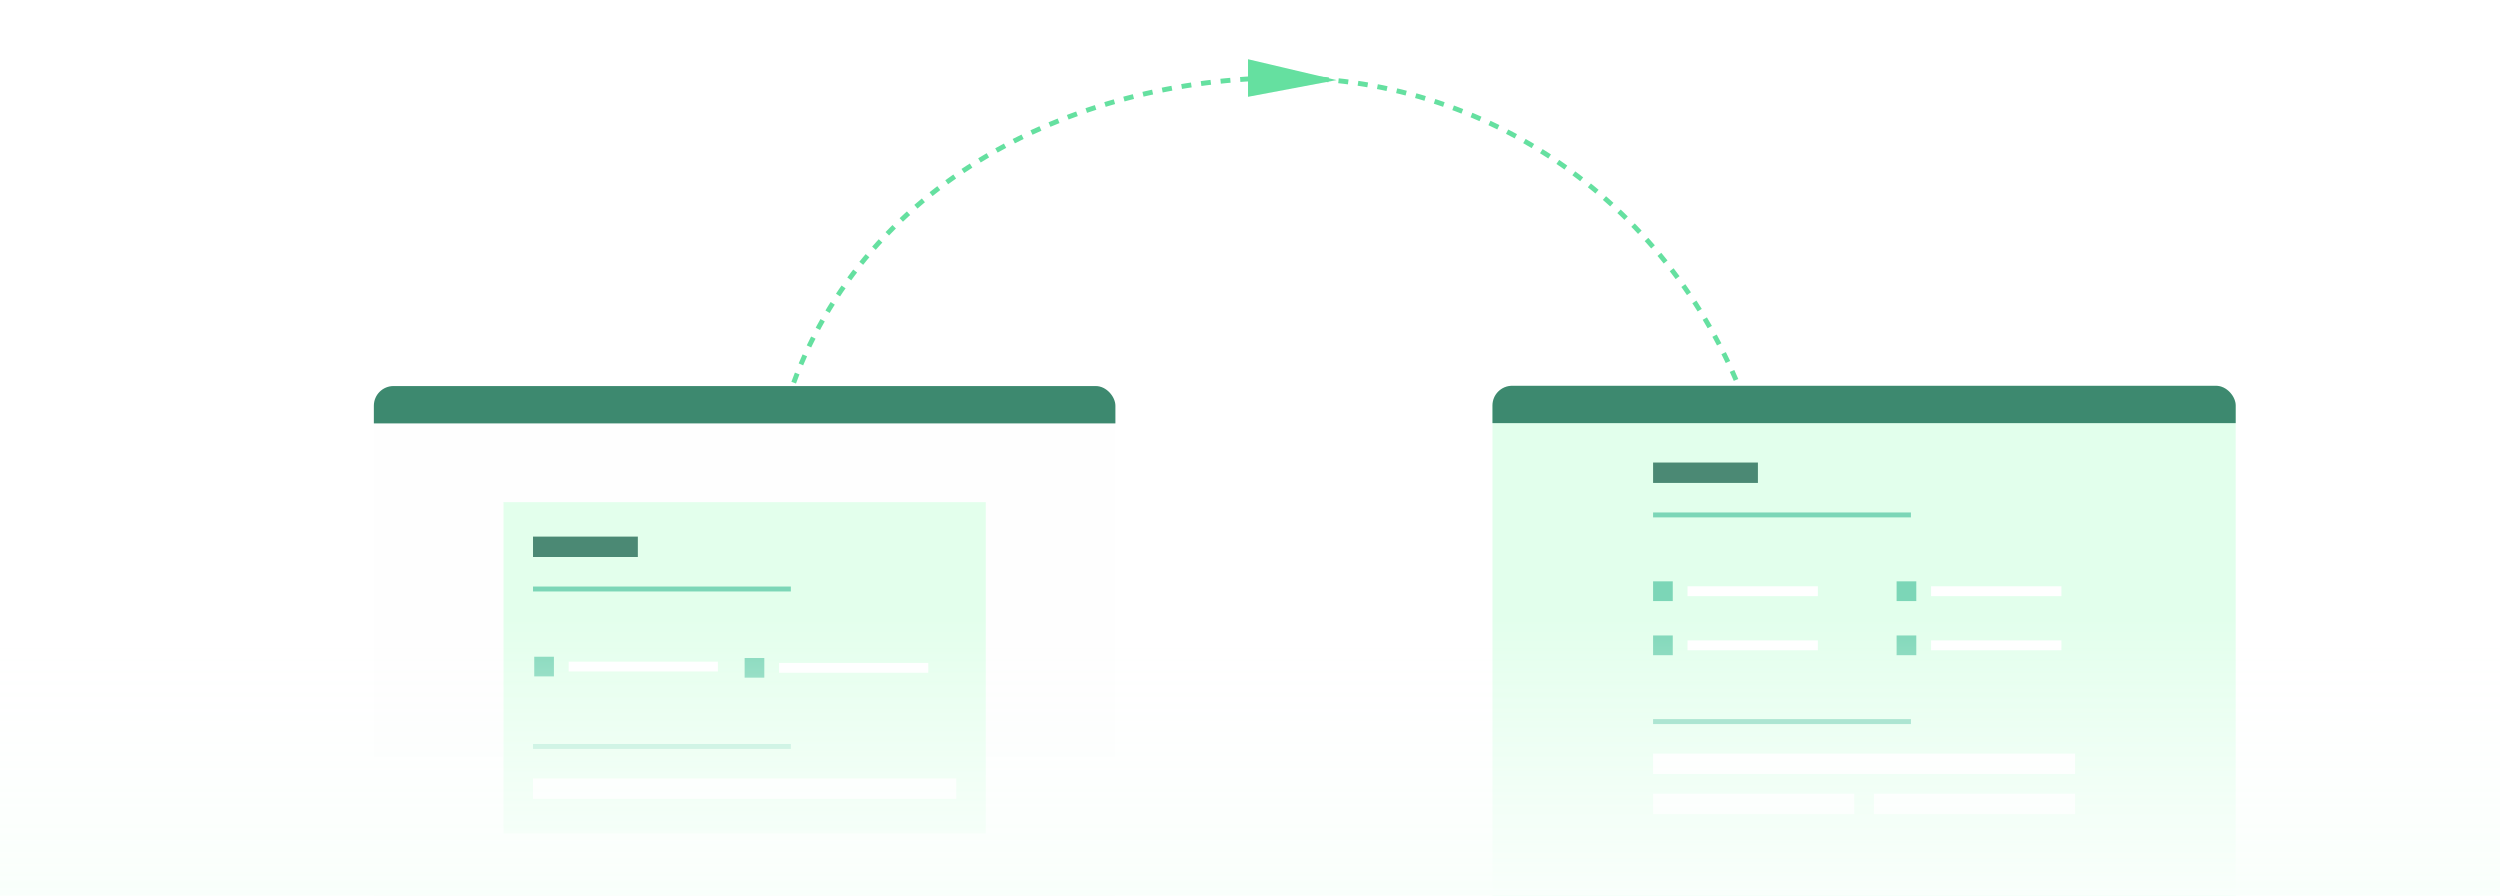 <svg width="508" height="182" viewBox="0 0 508 182" fill="none" xmlns="http://www.w3.org/2000/svg">
<g filter="url(#filter0_d_65_280)">
<path d="M355.625 84.674C341.578 43.477 304.098 15.819 261.191 15.819C218.284 15.819 172.256 37.663 159.033 84.674" stroke="#65E0A0" stroke-dasharray="2 2"/>
</g>
<g filter="url(#filter1_d_65_280)">
<g clip-path="url(#clip0_65_280)">
<rect x="303.269" y="78.391" width="151.025" height="129.029" rx="4" fill="#E2FFEC"/>
<rect x="303.269" y="78.391" width="151.025" height="7.589" fill="#3D896F"/>
<rect x="335.906" y="93.981" width="21.303" height="4.151" fill="#4B8974"/>
<rect x="335.906" y="104.131" width="52.393" height="1" fill="#7CD6B7"/>
<rect x="335.906" y="118.131" width="4" height="4" fill="#7CD6B7"/>
<rect x="342.906" y="119.131" width="26.485" height="2" fill="white"/>
<rect x="385.391" y="118.131" width="4" height="4" fill="#7CD6B7"/>
<rect x="392.391" y="119.131" width="26.485" height="2" fill="white"/>
<rect x="335.906" y="129.131" width="4" height="4" fill="#7CD6B7"/>
<rect x="342.906" y="130.131" width="26.485" height="2" fill="white"/>
<rect x="385.391" y="129.131" width="4" height="4" fill="#7CD6B7"/>
<rect x="392.391" y="130.131" width="26.485" height="2" fill="white"/>
<rect x="335.906" y="146.131" width="52.393" height="1" fill="#7CD6B7"/>
<rect x="335.906" y="153.131" width="85.75" height="4.151" fill="white"/>
<rect x="335.906" y="161.282" width="40.875" height="4.151" fill="white"/>
<rect x="380.781" y="161.282" width="40.875" height="4.151" fill="white"/>
</g>
</g>
<g filter="url(#filter2_d_65_280)">
<g clip-path="url(#clip1_65_280)">
<rect x="75.966" y="78.445" width="150.684" height="128.975" rx="4" fill="#FEFEFE"/>
<rect x="75.966" y="78.445" width="150.684" height="7.589" fill="#3D896F"/>
<rect width="98" height="67.302" transform="translate(102.308 102.034)" fill="#E3FFEC"/>
<rect x="108.308" y="109.034" width="21.303" height="4.151" fill="#4B8974"/>
<rect x="108.308" y="119.185" width="52.393" height="1" fill="#7CD6B7"/>
<rect x="108.558" y="133.447" width="4" height="4" fill="#7CD6B7"/>
<rect x="115.558" y="134.447" width="30.317" height="2" fill="white"/>
<rect x="151.308" y="133.707" width="4" height="4" fill="#7CD6B7"/>
<rect x="158.308" y="134.707" width="30.317" height="2" fill="white"/>
<rect x="108.308" y="151.185" width="52.393" height="1" fill="#ABEAD0"/>
<rect x="108.308" y="158.185" width="86" height="4.151" fill="white"/>
</g>
</g>
<g filter="url(#filter3_d_65_280)">
<path d="M253.596 12.033L271.59 16.277L253.596 19.673L253.596 12.033Z" fill="#65E0A0"/>
</g>
<rect x="-0.015" y="121.131" width="508.015" height="60.869" fill="url(#paint0_linear_65_280)"/>
<defs>
<filter id="filter0_d_65_280" x="146.551" y="3.319" width="221.547" height="93.517" filterUnits="userSpaceOnUse" color-interpolation-filters="sRGB">
<feFlood flood-opacity="0" result="BackgroundImageFix"/>
<feColorMatrix in="SourceAlpha" type="matrix" values="0 0 0 0 0 0 0 0 0 0 0 0 0 0 0 0 0 0 127 0" result="hardAlpha"/>
<feOffset/>
<feGaussianBlur stdDeviation="6"/>
<feComposite in2="hardAlpha" operator="out"/>
<feColorMatrix type="matrix" values="0 0 0 0 0 0 0 0 0 0.906 0 0 0 0 0.525 0 0 0 1 0"/>
<feBlend mode="normal" in2="BackgroundImageFix" result="effect1_dropShadow_65_280"/>
<feBlend mode="normal" in="SourceGraphic" in2="effect1_dropShadow_65_280" result="shape"/>
</filter>
<filter id="filter1_d_65_280" x="273.269" y="48.391" width="211.025" height="189.029" filterUnits="userSpaceOnUse" color-interpolation-filters="sRGB">
<feFlood flood-opacity="0" result="BackgroundImageFix"/>
<feColorMatrix in="SourceAlpha" type="matrix" values="0 0 0 0 0 0 0 0 0 0 0 0 0 0 0 0 0 0 127 0" result="hardAlpha"/>
<feOffset/>
<feGaussianBlur stdDeviation="15"/>
<feComposite in2="hardAlpha" operator="out"/>
<feColorMatrix type="matrix" values="0 0 0 0 0.577 0 0 0 0 0.911 0 0 0 0 0.7 0 0 0 0.36 0"/>
<feBlend mode="normal" in2="BackgroundImageFix" result="effect1_dropShadow_65_280"/>
<feBlend mode="normal" in="SourceGraphic" in2="effect1_dropShadow_65_280" result="shape"/>
</filter>
<filter id="filter2_d_65_280" x="45.966" y="48.445" width="210.684" height="188.975" filterUnits="userSpaceOnUse" color-interpolation-filters="sRGB">
<feFlood flood-opacity="0" result="BackgroundImageFix"/>
<feColorMatrix in="SourceAlpha" type="matrix" values="0 0 0 0 0 0 0 0 0 0 0 0 0 0 0 0 0 0 127 0" result="hardAlpha"/>
<feOffset/>
<feGaussianBlur stdDeviation="15"/>
<feComposite in2="hardAlpha" operator="out"/>
<feColorMatrix type="matrix" values="0 0 0 0 0.577 0 0 0 0 0.911 0 0 0 0 0.7 0 0 0 0.36 0"/>
<feBlend mode="normal" in2="BackgroundImageFix" result="effect1_dropShadow_65_280"/>
<feBlend mode="normal" in="SourceGraphic" in2="effect1_dropShadow_65_280" result="shape"/>
</filter>
<filter id="filter3_d_65_280" x="241.596" y="0.033" width="41.995" height="31.639" filterUnits="userSpaceOnUse" color-interpolation-filters="sRGB">
<feFlood flood-opacity="0" result="BackgroundImageFix"/>
<feColorMatrix in="SourceAlpha" type="matrix" values="0 0 0 0 0 0 0 0 0 0 0 0 0 0 0 0 0 0 127 0" result="hardAlpha"/>
<feOffset/>
<feGaussianBlur stdDeviation="6"/>
<feComposite in2="hardAlpha" operator="out"/>
<feColorMatrix type="matrix" values="0 0 0 0 0 0 0 0 0 0.906 0 0 0 0 0.525 0 0 0 0.38 0"/>
<feBlend mode="normal" in2="BackgroundImageFix" result="effect1_dropShadow_65_280"/>
<feBlend mode="normal" in="SourceGraphic" in2="effect1_dropShadow_65_280" result="shape"/>
</filter>
<linearGradient id="paint0_linear_65_280" x1="253.993" y1="125.447" x2="253.993" y2="182" gradientUnits="userSpaceOnUse">
<stop stop-color="white" stop-opacity="0"/>
<stop offset="1" stop-color="#F9FFFB"/>
</linearGradient>
<clipPath id="clip0_65_280">
<rect x="303.269" y="78.391" width="151.025" height="129.029" rx="4" fill="white"/>
</clipPath>
<clipPath id="clip1_65_280">
<rect x="75.966" y="78.445" width="150.684" height="128.975" rx="4" fill="white"/>
</clipPath>
</defs>
</svg>
